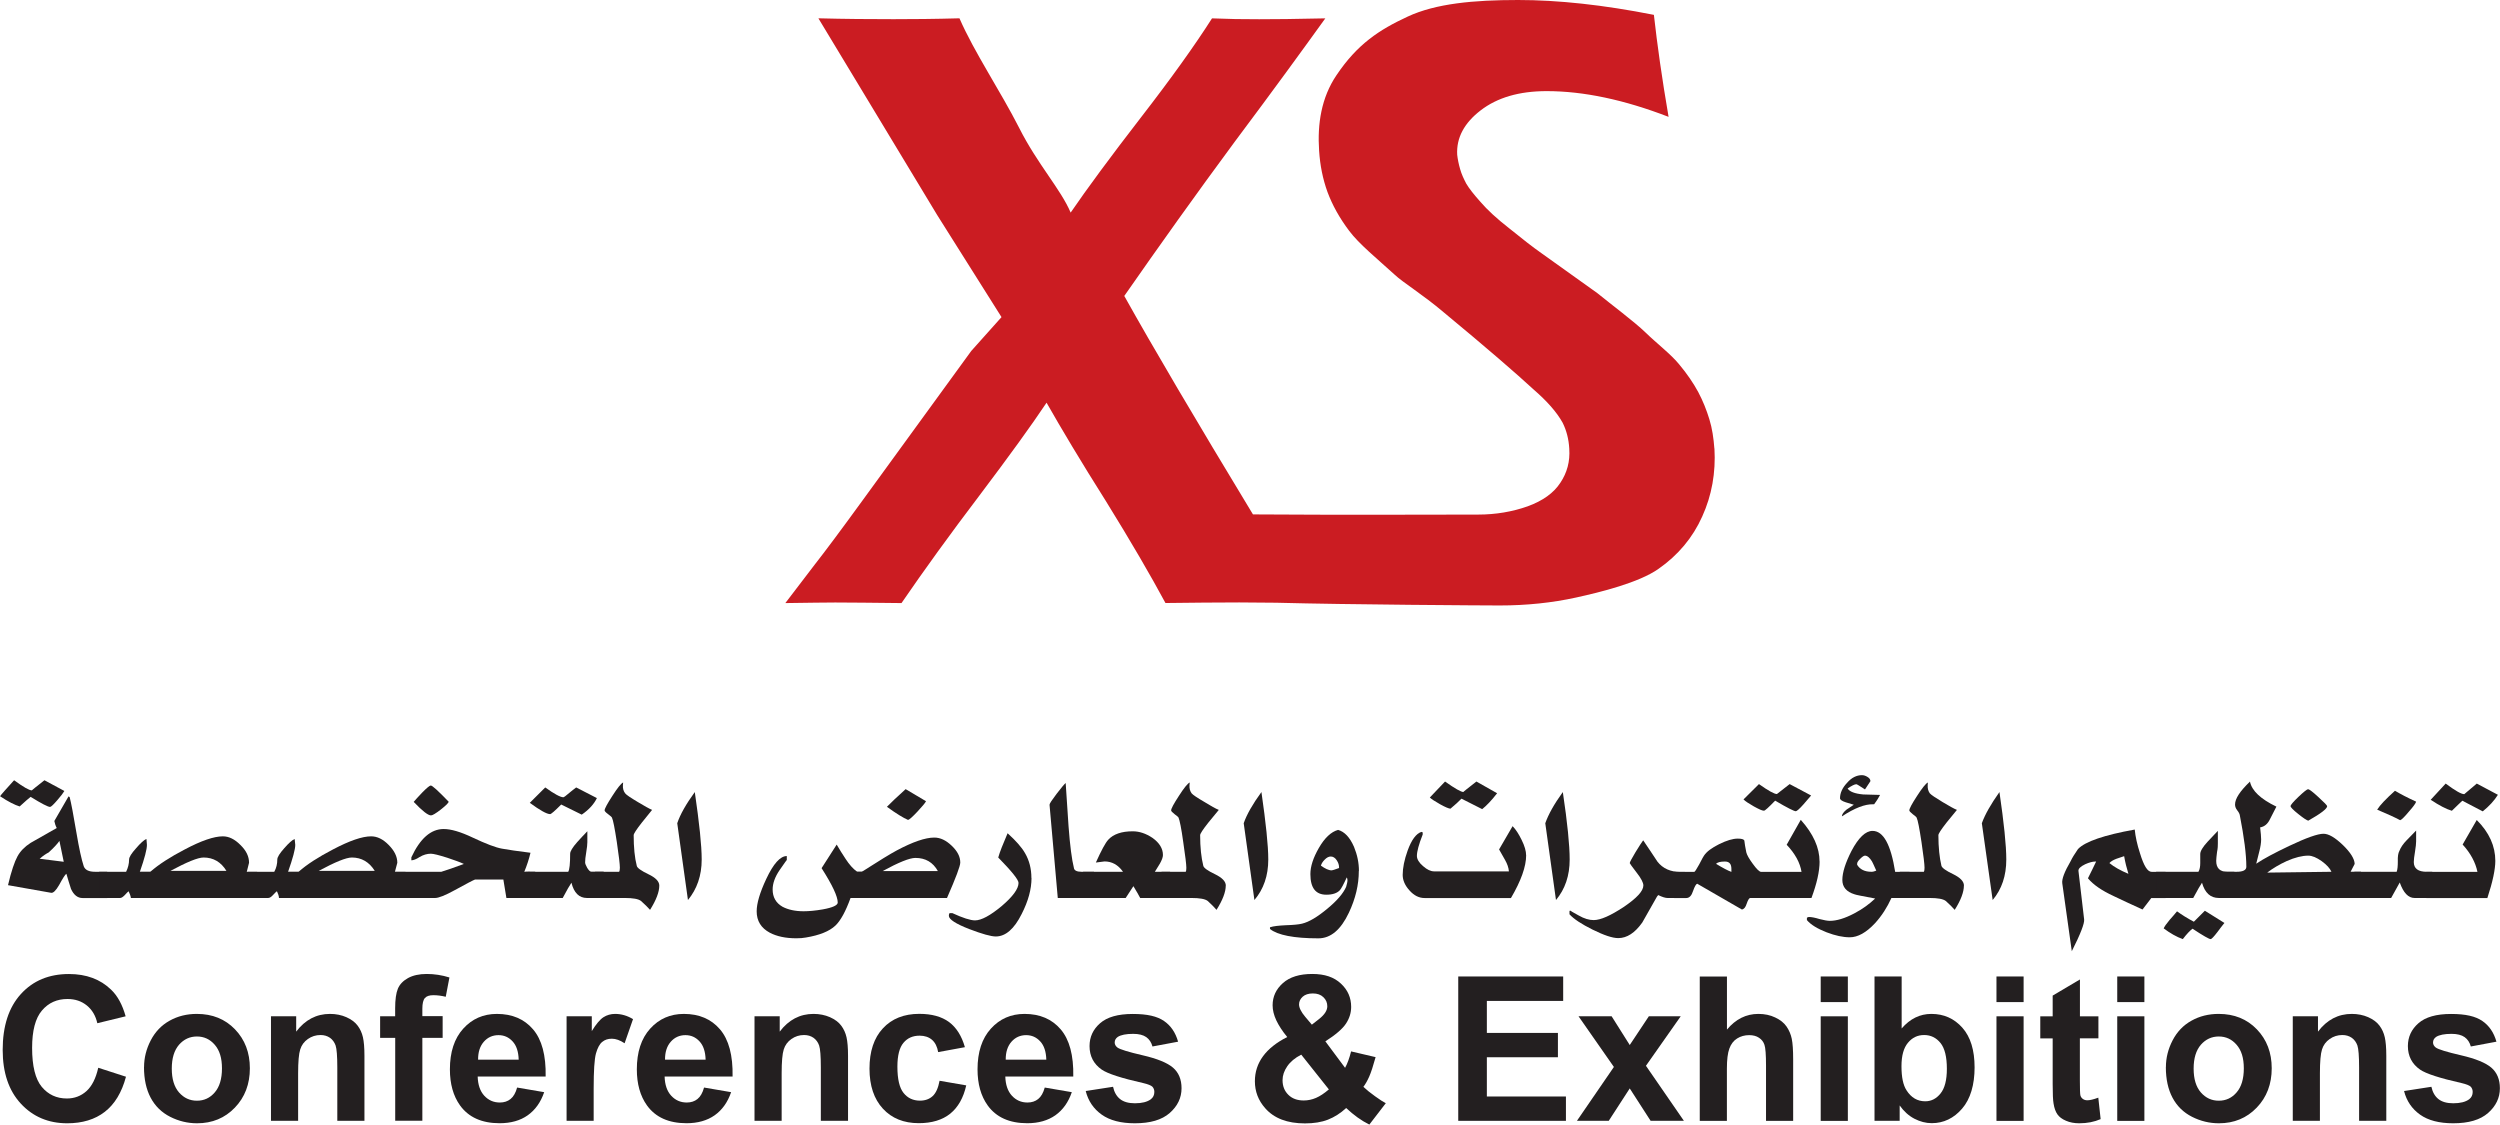 <?xml version="1.0" encoding="UTF-8"?><svg id="Layer_1" xmlns="http://www.w3.org/2000/svg" viewBox="0 0 427.43 192.27"><defs><style>.cls-1{fill:#cb1c22;}.cls-2{fill:#231f20;}</style></defs><path class="cls-1" d="M293.11,76.7c-.13-1.76-.37-3.45-.86-5.03-.48-1.57-1.09-3.11-1.9-4.64-.82-1.51-1.89-3.1-3.28-4.76-1.35-1.67-3.91-3.64-5.75-5.44-1.88-1.82-5.87-4.79-8.23-6.72l-9.5-6.79c-1.53-1.07-3.35-2.5-5.49-4.23-2.21-1.72-3.84-3.24-4.97-4.56-1.13-1.26-1.95-2.3-2.44-3.13-.44-.84-.81-1.63-1.05-2.49-.25-.86-.41-1.66-.5-2.45-.16-2.9,1.2-5.43,4.01-7.59,2.83-2.18,6.58-3.29,11.29-3.29,6.28,0,13.23,1.46,20.84,4.4-1.13-6.57-1.94-12.34-2.51-17.44-8.64-1.71-16.37-2.54-23.22-2.54-7.59,0-14.08,.6-18.88,2.84-4.87,2.26-8.6,4.7-12.17,10.02-2.59,3.83-3.28,8.33-2.97,12.91,.16,2.49,.63,4.84,1.43,7.05,.82,2.21,2.05,4.45,3.72,6.66,1.64,2.2,4.75,4.74,7.81,7.52,1.32,1.26,4.79,3.38,8.31,6.37,7.4,6.12,12.53,10.57,15.41,13.23,2.28,1.98,3.93,3.83,4.96,5.68,.64,1.29,1.04,2.76,1.13,4.43,.15,2.19-.37,4.11-1.53,5.84-1.12,1.73-3,3.08-5.59,4.02-2.6,.92-5.43,1.41-8.49,1.41-6.08,0-24.02,.08-38.47-.03-9.8-16.18-17.15-28.66-22-37.35,5.99-8.6,12.29-17.44,18.91-26.4,6.68-8.92,11.79-15.96,15.46-21.06-5.1,.12-8.87,.15-11.31,.15-3.85,0-4.32-.03-8.06-.15-2.92,4.58-6.97,10.25-12.16,16.95-5.2,6.73-9.19,12.14-12.01,16.26-1.67-3.97-5.69-8.3-8.81-14.5-3.16-6.22-7.7-12.96-10.2-18.72-4.22,.12-8.01,.15-11.27,.15-4.12,0-8.38-.03-12.85-.15l20.32,33.65,10.99,17.44-5.17,5.78-18.54,25.49c-3.84,5.29-6.57,8.93-8.18,10.98l-5.07,6.64c5-.05,5.64-.1,8.53-.1,2.57,0,6.39,.05,11.33,.1,3.81-5.56,8.26-11.72,13.33-18.4,5.08-6.73,8.9-12.01,11.47-15.86,2.49,4.38,5.86,10.04,10.16,16.85,4.24,6.85,7.63,12.68,10.17,17.4,4.5-.05,8.66-.1,12.61-.1,1.52,0,3.67,.02,6.34,.05,12.22,.33,35.78,.47,38.2,.47,4.58,0,8.99-.46,13.06-1.36,4.16-.91,10.75-2.55,14.07-4.89,3.36-2.34,5.87-5.34,7.49-8.96,1.64-3.61,2.33-7.51,2.09-11.63"/><g><path class="cls-2" d="M11.01,135.23c-.19,.32-.57,.85-1.19,1.55-.66,.77-1.09,1.18-1.26,1.18-.36,0-1.46-.57-3.32-1.72-.27,.2-.9,.74-1.88,1.64-.81-.25-1.94-.8-3.35-1.75,.22-.32,1.03-1.22,2.4-2.73,1.57,1.14,2.57,1.73,3.03,1.73-.02,0,.7-.59,2.16-1.73l3.42,1.84Zm7.32,18.31h-4.21c-.84,0-1.51-.52-1.98-1.56-.28-.88-.55-1.73-.79-2.59-.21,.12-.61,.76-1.24,1.92-.56,.97-1.03,1.42-1.39,1.33l-7.35-1.3c.56-2.4,1.13-4.04,1.62-4.93,.48-.88,1.24-1.66,2.26-2.31,1.46-.83,2.95-1.68,4.45-2.53-.21-.4-.34-.83-.41-1.2l2.43-4.21,.19,.12c.25,.96,.64,2.99,1.16,6.1,.45,2.67,.87,4.58,1.25,5.73,.23,.62,.86,.94,1.93,.94h2.07v4.48Zm-7.43-6.19l-.74-3.58c-.36,.52-.96,1.17-1.85,1.98-.4,.2-.94,.55-1.53,1.07l4.12,.52Z"/><path class="cls-2" d="M25.93,153.53h-3.55c-.05-.35-.19-.73-.39-1.15-.12,.08-.36,.32-.65,.65-.32,.32-.56,.5-.81,.5h-3.58v-4.48h4.61c.32-.64,.51-1.36,.51-2.1,0-.41,.4-1.04,1.2-1.93,.76-.88,1.35-1.43,1.77-1.57l.08,1.01c0,.73-.39,2.26-1.21,4.6h2.02v4.48Z"/><path class="cls-2" d="M43.96,153.53H23.91v-4.48h1.79c1.47-1.28,3.43-2.54,5.89-3.82,2.81-1.49,5-2.24,6.51-2.24,1.03,0,2.02,.48,3,1.47,1.01,.98,1.48,1.98,1.48,3.05,0-.01-.13,.5-.39,1.55h1.77v4.48Zm-5.25-4.64c-.92-1.5-2.22-2.28-3.9-2.28-.98,0-2.86,.78-5.66,2.28h9.56Z"/><path class="cls-2" d="M51.28,153.53h-3.58c-.02-.35-.15-.73-.35-1.15-.15,.08-.36,.32-.68,.65-.29,.32-.56,.5-.82,.5h-3.55v-4.48h4.59c.36-.64,.52-1.36,.52-2.1,0-.41,.4-1.04,1.19-1.93,.77-.88,1.37-1.43,1.78-1.57l.1,1.01c0,.73-.41,2.26-1.23,4.6h2.02v4.48Z"/><path class="cls-2" d="M69.32,153.53h-20.07v-4.48h1.8c1.45-1.28,3.42-2.54,5.88-3.82,2.83-1.49,5-2.24,6.52-2.24,1.04,0,2.03,.48,3,1.47,.97,.98,1.48,1.98,1.48,3.05,0-.01-.13,.5-.41,1.55h1.81v4.48Zm-5.25-4.64c-.93-1.5-2.25-2.28-3.91-2.28-.98,0-2.87,.78-5.66,2.28h9.57Z"/><path class="cls-2" d="M91.52,153.53h-4.94l-.52-3.16h-4.83c-.32,.11-1.44,.7-3.48,1.82-1.65,.91-2.77,1.34-3.33,1.34h-7.36v-4.48h8.4c.88-.27,2.18-.71,3.85-1.34-.66-.31-1.59-.64-2.84-1.06-1.46-.46-2.37-.69-2.81-.69-.65,0-1.28,.19-1.91,.56-.58,.39-1.08,.57-1.42,.57v-.51c1.5-3.23,3.34-4.84,5.53-4.84,1.24,0,2.89,.48,4.95,1.46,2.29,1.08,3.97,1.72,5.03,1.9,1.03,.2,2.67,.42,4.86,.7-.26,1.08-.61,2.16-1.06,3.25,.43-.02,1.02-.02,1.88,0v4.48Zm-14.81-16.47c-.02,.22-.47,.66-1.36,1.36-.86,.66-1.4,.99-1.66,.99-.52,0-1.49-.77-2.96-2.31,.24-.3,.75-.85,1.5-1.64,.76-.77,1.24-1.16,1.42-1.16,.27,0,1.27,.92,3.05,2.76"/><path class="cls-2" d="M103.2,153.53h-2.85c-1.34,0-2.22-.88-2.65-2.61-.3,.44-.8,1.3-1.49,2.61h-6.35v-4.48h7.29c.22-.34,.33-1.38,.33-3.09,0-.4,.4-1.08,1.22-2,.55-.62,1.14-1.23,1.72-1.84v1.88c0,.38-.06,.94-.19,1.71-.14,.78-.19,1.36-.19,1.75,0,.18,.11,.49,.36,.93,.27,.42,.48,.64,.68,.64h2.13v4.48Zm-1.15-17.08c-.47,.99-1.32,1.96-2.59,2.83l-3.51-1.73c-1.08,1.08-1.71,1.64-1.9,1.64-.56,0-1.73-.65-3.47-1.93l2.64-2.63c1.56,1.13,2.61,1.68,3.1,1.68,.08,0,.44-.24,1.04-.77,.39-.32,.76-.63,1.15-.91l3.54,1.82Z"/><path class="cls-2" d="M112.72,151.42c0,1.07-.52,2.46-1.58,4.14-.31-.35-.81-.86-1.52-1.5-.45-.37-1.4-.53-2.8-.53h-5.08v-4.48h4.11c.08-.12,.13-.34,.13-.69,0-.57-.17-2.03-.52-4.39-.36-2.36-.63-3.75-.83-4.17-.04-.11-.27-.31-.66-.6-.4-.29-.6-.52-.6-.65,0-.29,.45-1.12,1.33-2.48,.87-1.36,1.48-2.12,1.84-2.29l-.04,.47c-.03,.55,.09,1,.38,1.38,.2,.27,.94,.76,2.18,1.5,1.12,.67,1.93,1.13,2.43,1.34l-1.77,2.19c-.92,1.18-1.38,1.88-1.38,2.13,0,2.08,.17,3.84,.53,5.24,.06,.35,.74,.84,1.97,1.43,1.26,.6,1.88,1.24,1.88,1.96"/><path class="cls-2" d="M119.97,146.95c0,2.76-.81,5.06-2.35,6.93l-1.83-13.13c.49-1.48,1.5-3.26,3-5.33,.77,5.29,1.18,9.13,1.18,11.53"/><path class="cls-2" d="M147.77,153.53h-2.35c-.84,2.3-1.69,3.87-2.6,4.73-1.02,.96-2.69,1.64-5.04,2.03-.46,.09-1.01,.13-1.63,.13-1.82,0-3.33-.32-4.53-.95-1.49-.8-2.25-2.01-2.25-3.66,0-1.34,.53-3.18,1.64-5.54,1.22-2.6,2.39-3.91,3.51-3.91v.7c0-.07-.4,.51-1.22,1.69-.82,1.19-1.2,2.32-1.2,3.32,0,1.32,.56,2.31,1.69,2.96,.95,.5,2.16,.77,3.6,.77,.92,0,2.01-.1,3.28-.32,1.71-.31,2.56-.71,2.56-1.17,0-1.04-.92-3-2.76-5.88l2.58-4.03c.49,.85,1.02,1.68,1.54,2.47,.63,.97,1.26,1.67,1.95,2.17h1.24v4.48Z"/><path class="cls-2" d="M164.18,147.47c0,.6-.76,2.61-2.27,6.06h-16.2v-4.48h1.64c2.93-1.87,4.91-3.09,5.97-3.65,2.74-1.46,4.88-2.2,6.42-2.2,1.02,0,2,.46,2.98,1.4,.98,.93,1.46,1.88,1.46,2.86m-3.83,1.47c-.83-1.49-2.1-2.25-3.84-2.25-1,0-2.86,.76-5.61,2.25h9.45Zm-2.03-11.94c-.12,.28-.64,.88-1.48,1.79-.85,.9-1.38,1.38-1.6,1.4-.79-.34-2.01-1.08-3.6-2.24,.7-.72,1.76-1.72,3.2-3.02l3.49,2.07Z"/><path class="cls-2" d="M176.36,150.11c0,1.91-.56,3.96-1.68,6.15-1.28,2.57-2.76,3.85-4.43,3.85-.82,0-2.32-.42-4.52-1.26-2.33-.9-3.5-1.68-3.5-2.26,0-.15,0-.28,.12-.47h.48c1.78,.82,3.09,1.24,3.87,1.24,1.08,0,2.61-.83,4.55-2.44,1.92-1.64,2.89-2.96,2.89-3.97,0-.54-1.16-1.98-3.47-4.34,.26-.94,.82-2.33,1.6-4.15,1.41,1.28,2.4,2.39,2.96,3.37,.74,1.25,1.11,2.69,1.11,4.27"/><path class="cls-2" d="M187.04,153.53h-6.19l-1.41-15.94c0-.21,.42-.82,1.22-1.88,.76-.98,1.26-1.6,1.54-1.84,.18,2.49,.34,4.96,.49,7.39,.25,3.34,.56,5.7,.92,7.15,.05,.41,.5,.64,1.29,.64h2.14v4.48Z"/><path class="cls-2" d="M200.06,153.53h-5.12c-.23-.45-.63-1.15-1.16-2.02-.29,.45-.72,1.13-1.32,2.02h-7.28v-4.48h6.82c-.83-1.19-1.9-1.77-3.16-1.77-.08,0-.57,.06-1.48,.19,.93-2.06,1.63-3.37,2.12-3.9,.88-.96,2.29-1.44,4.18-1.44,1.13,0,2.26,.37,3.39,1.13,1.17,.84,1.78,1.81,1.78,2.93,0,.35-.18,.86-.52,1.46-.26,.44-.56,.9-.86,1.4h2.6v4.48Z"/><path class="cls-2" d="M209.57,151.42c0,1.07-.52,2.46-1.58,4.14-.29-.35-.79-.86-1.48-1.5-.45-.37-1.4-.53-2.83-.53h-5.09v-4.48h4.13c.08-.12,.11-.34,.11-.69,0-.57-.18-2.03-.53-4.39-.32-2.36-.62-3.75-.8-4.17-.04-.11-.28-.31-.68-.6-.38-.29-.59-.52-.59-.65,0-.29,.44-1.12,1.33-2.48,.87-1.36,1.49-2.12,1.85-2.29l-.04,.47c-.04,.55,.09,1,.36,1.38,.22,.27,.95,.76,2.22,1.5,1.08,.67,1.9,1.13,2.43,1.34l-1.8,2.19c-.93,1.18-1.39,1.88-1.39,2.13,0,2.08,.19,3.84,.54,5.24,.08,.35,.74,.84,1.99,1.43,1.23,.6,1.86,1.24,1.86,1.96"/><path class="cls-2" d="M216.84,146.95c0,2.76-.79,5.06-2.37,6.93l-1.83-13.13c.51-1.48,1.52-3.26,3.03-5.33,.76,5.29,1.17,9.13,1.17,11.53"/><path class="cls-2" d="M232.32,148.9c0,2.37-.56,4.74-1.7,7.15-1.38,2.92-3.11,4.38-5.21,4.38-4.19,0-6.96-.55-8.28-1.6v-.29c.59-.2,1.49-.29,2.67-.35,1.34-.04,2.24-.13,2.81-.27,1.21-.29,2.65-1.16,4.33-2.56,1.68-1.39,2.72-2.62,3.21-3.73,.13-.48,.23-.84,.23-1.11,0-.2-.03-.36-.12-.51-.57,1.25-.96,1.94-1.17,2.18-.47,.51-1.24,.78-2.32,.78-1.83,0-2.73-1.17-2.73-3.52,0-1.32,.49-2.8,1.43-4.44,1-1.75,2.12-2.8,3.31-3.12,1.1,.31,2,1.26,2.72,2.9,.56,1.37,.84,2.74,.84,4.1m-3.4-.48v-.13c0-.37-.11-.77-.39-1.19-.28-.44-.64-.65-1.03-.65-.36,0-.7,.2-1.03,.53s-.56,.68-.65,1.03c.72,.52,1.33,.81,1.85,.81,.08,0,.51-.12,1.25-.4"/><path class="cls-2" d="M260.93,146.22c0,1.92-.87,4.38-2.6,7.32h-14.76c-.95,0-1.8-.42-2.57-1.28-.79-.86-1.18-1.76-1.18-2.67,0-1.2,.28-2.58,.84-4.15,.67-1.86,1.47-2.92,2.36-3.21l.22,.08v.37c-.66,1.68-.99,2.89-.99,3.66,0,.55,.36,1.16,1.05,1.74,.69,.61,1.31,.9,1.88,.9h12.8c-.05-.64-.28-1.28-.66-1.95-.34-.6-.68-1.19-1.02-1.8l2.31-3.98c.56,.57,1.05,1.35,1.53,2.32,.54,1.08,.78,1.96,.78,2.64m-4.96-10.58c-.99,1.28-1.87,2.17-2.55,2.71l-3.54-1.79c-.45,.48-1.09,1.04-1.88,1.71-.26,0-.87-.25-1.77-.75-.91-.52-1.51-.9-1.76-1.16l2.6-2.73c1.7,1.21,2.75,1.79,3.13,1.79-.04,0,.68-.58,2.23-1.79l3.54,2Z"/><path class="cls-2" d="M268.37,146.95c0,2.76-.78,5.06-2.34,6.93l-1.83-13.13c.52-1.48,1.5-3.26,3-5.33,.79,5.29,1.17,9.13,1.17,11.53"/><path class="cls-2" d="M288.08,153.53h-2.98c-.38,0-.89-.16-1.59-.5l-.21,.26c-.84,1.45-1.68,2.94-2.52,4.44-1.25,1.76-2.61,2.66-4.1,2.66-1,0-2.45-.49-4.39-1.45-1.89-.94-3.22-1.81-3.95-2.62v-.54c0-.06,.06-.08,.19-.08-.07,0,.37,.28,1.36,.81,.96,.56,1.83,.8,2.58,.8,1.19,0,2.89-.76,5.13-2.24,2.24-1.51,3.37-2.73,3.37-3.69,0-.45-.37-1.2-1.16-2.2-.79-1.02-1.17-1.57-1.17-1.61,0-.16,.33-.77,.98-1.86,.67-1.08,1.1-1.77,1.32-2.04,.84,1.21,1.63,2.45,2.44,3.65,.92,1.18,2.25,1.76,3.92,1.76h.78v4.48Z"/><path class="cls-2" d="M311.1,147.28c0,1.71-.48,3.8-1.39,6.25h-10.45c-.2,0-.4,.32-.62,.96-.2,.64-.47,.96-.83,1.01l-7.64-4.41c-.2,.07-.44,.48-.71,1.26-.25,.79-.64,1.19-1.15,1.19h-2.08v-4.48h3.45c.09,0,.36-.41,.83-1.26,.5-.97,.78-1.48,.82-1.5,.45-.69,1.31-1.33,2.59-1.97,1.28-.63,2.33-.95,3.19-.95,.64,0,1.01,.1,1.12,.32,.06,.52,.16,1.19,.34,2.03,.1,.42,.45,1.06,1.08,1.92,.68,.95,1.17,1.42,1.47,1.42h6.89c-.25-1.56-1.09-3.11-2.54-4.64l2.41-4.26c2.15,2.4,3.21,4.77,3.21,7.13m-15.07,1.77v-.5c0-.88-.37-1.27-1.11-1.27s-1.26,.12-1.52,.39c1.14,.69,2.01,1.16,2.63,1.38m13.62-13.05c-.44,.49-.88,1-1.3,1.51-.7,.79-1.15,1.17-1.31,1.17-.28,0-1.45-.58-3.53-1.81-1.12,1.16-1.74,1.72-1.91,1.72-.33,0-.88-.27-1.74-.74-.84-.48-1.45-.87-1.76-1.19l2.64-2.62c1.6,1.13,2.62,1.7,3.07,1.7l2.18-1.7,3.65,1.94Z"/><path class="cls-2" d="M321.44,135.91c-.17,.34-.49,.89-1.02,1.6h-.18c-1.38-.04-3.15,.64-5.33,2.07,0-.35,.28-.73,.78-1.15,.43-.29,.85-.58,1.26-.84-.45-.15-.9-.26-1.38-.42-.66-.21-.98-.45-.98-.69,0-.91,.42-1.81,1.21-2.64,.76-.89,1.64-1.31,2.54-1.31,.32,0,.65,.11,.97,.32,.32,.19,.48,.44,.48,.71l-.93,1.41c-.88-.58-1.38-.89-1.47-.89-.3,0-.79,.25-1.5,.73,.34,.54,1.2,.88,2.66,1.02,.96,.03,1.92,.04,2.89,.08"/><path class="cls-2" d="M326.48,153.53h-3.1c-.72,1.59-1.64,3.04-2.81,4.32-1.49,1.59-2.92,2.4-4.31,2.4-1.16,0-2.47-.28-3.96-.85-1.56-.61-2.71-1.3-3.37-2.09v-.39c.11-.09,.21-.14,.35-.14,.42,0,1.02,.11,1.8,.35,.78,.2,1.36,.31,1.76,.31,1.17,0,2.57-.42,4.18-1.27,1.41-.74,2.59-1.6,3.58-2.55-2.17-.4-3.34-.63-3.53-.72-1.4-.43-2.08-1.26-2.08-2.45,0-1.28,.53-2.94,1.56-4.96,1.2-2.28,2.42-3.43,3.6-3.43,1.86,0,3.13,2.34,3.87,7h2.45v4.48Zm-5.69-4.68c-.44-1-.69-1.51-.73-1.57-.39-.64-.8-.99-1.2-.99-.18,0-.45,.17-.83,.55-.36,.36-.52,.63-.51,.83v.18c.47,.79,1.29,1.2,2.45,1.2,.27,0,.55-.08,.82-.2"/><path class="cls-2" d="M335.77,151.42c0,1.07-.5,2.46-1.57,4.14-.3-.35-.8-.86-1.5-1.5-.47-.37-1.39-.53-2.81-.53h-5.08v-4.48h4.12c.07-.12,.11-.34,.11-.69,0-.57-.17-2.03-.52-4.39-.36-2.36-.62-3.75-.83-4.17-.04-.11-.27-.31-.67-.6-.37-.29-.58-.52-.58-.65,0-.29,.44-1.12,1.33-2.48,.87-1.36,1.5-2.12,1.84-2.29l-.03,.47c-.03,.55,.09,1,.36,1.38,.23,.27,.96,.76,2.19,1.5,1.12,.67,1.93,1.13,2.45,1.34l-1.79,2.19c-.92,1.18-1.38,1.88-1.38,2.13,0,2.08,.19,3.84,.52,5.24,.1,.35,.76,.84,2.01,1.43,1.22,.6,1.84,1.24,1.84,1.96"/><path class="cls-2" d="M343.02,146.95c0,2.76-.76,5.06-2.33,6.93l-1.85-13.13c.53-1.48,1.54-3.26,3.01-5.33,.77,5.29,1.17,9.13,1.17,11.53"/><path class="cls-2" d="M370.24,153.54h-2.43l-1.5,1.96c-1.65-.76-3.31-1.51-4.92-2.29-2.04-.94-3.52-1.96-4.41-3.05,.48-.91,.91-1.87,1.4-2.86-.04,0-.08,0-.16,0-.44,0-1.02,.15-1.71,.46-.83,.4-1.2,.78-1.15,1.16l.97,8.29c.07,.66-.61,2.45-2.11,5.42l-1.63-11.62c-.1-.69,.37-1.96,1.45-3.81,.23-.5,.64-1.16,1.24-2.04,1.23-1.28,4.47-2.39,9.7-3.33,.12,1.2,.41,2.57,.9,4.06,.65,2.12,1.28,3.17,1.99,3.17h2.38v4.48Zm-6.34-4.14c-.3-.98-.56-1.99-.73-3.02-.46,.15-.89,.31-1.33,.45-.55,.21-.96,.46-1.19,.73,.83,.68,1.91,1.28,3.25,1.84"/><path class="cls-2" d="M382.01,153.53h-2.65c-1.44,0-2.39-.88-2.88-2.61-.26,.36-.75,1.23-1.5,2.61h-6.34v-4.48h7.23c.22-.37,.31-.88,.31-1.5v-1.54c0-.48,.43-1.2,1.24-2.08,.59-.63,1.2-1.26,1.77-1.88v2.15c0,.34,0,.83-.14,1.48-.08,.68-.14,1.18-.14,1.5,0,1.25,.64,1.87,1.88,1.87h1.22v4.48Zm-1.7,4.27c-.43,.52-.8,1.03-1.19,1.55-.63,.82-1,1.21-1.17,1.21-.25,0-1.28-.58-3.09-1.78-.42,.31-1,.91-1.66,1.78-1.06-.37-2.15-1-3.27-1.83,.12-.3,.45-.78,1.03-1.47,.43-.46,.83-.96,1.25-1.45,.8,.58,1.76,1.19,2.88,1.78l1.88-1.88,3.33,2.08Z"/><path class="cls-2" d="M403.66,153.53h-23.43v-4.48h2.16c1.11,0,1.67-.29,1.67-.85,0-2.11-.38-5.04-1.11-8.79-.04-.27-.2-.56-.45-.87-.25-.32-.37-.65-.37-.99,0-1,.83-2.27,2.55-3.92,.32,1.56,1.82,2.98,4.52,4.28-.03,.06-.39,.75-1.08,2.11-.39,.84-.96,1.32-1.7,1.44,.11,.93,.17,1.64,.17,2.06,0,.59-.11,1.28-.32,2.08-.18,.69-.34,1.4-.52,2.07,1.29-.87,3.18-1.87,5.64-3.04,2.92-1.39,4.88-2.08,5.86-2.08,.88,0,1.96,.63,3.31,1.92,1.31,1.27,2,2.37,2.02,3.24l-.69,1.33h1.78v4.48Zm-5.05-4.48c-.25-.58-.8-1.19-1.68-1.83-.86-.6-1.61-.93-2.28-.93-1.02,0-2.27,.3-3.69,.93-1.24,.57-2.36,1.23-3.33,1.97l10.98-.14Zm-.73-11.22c0,.43-1.08,1.27-3.23,2.48-.23-.04-.79-.4-1.69-1.12-.91-.72-1.34-1.18-1.34-1.36,0-.2,.45-.73,1.36-1.6,.9-.85,1.44-1.29,1.64-1.29s.79,.44,1.76,1.34c.99,.9,1.5,1.43,1.5,1.56"/><path class="cls-2" d="M415.85,153.53h-3.03c-1.07,0-1.9-.88-2.53-2.65l-1.47,2.65h-6.29v-4.48h7.23c.15-.37,.2-.98,.2-1.77-.03-.85,.06-1.42,.27-1.8,.21-.56,.63-1.2,1.26-1.84,.51-.53,1.08-1.1,1.6-1.64v1.84c0,.38-.06,.96-.19,1.76-.14,.82-.21,1.4-.21,1.79,0,1.1,.74,1.66,2.2,1.66h.96v4.48Zm-2.76-16.47c-.04,.24-.46,.83-1.26,1.73-.77,.93-1.27,1.4-1.47,1.44-.88-.47-2.17-1.06-3.93-1.8,.48-.78,1.49-1.83,3.04-3.23,.88,.52,2.09,1.16,3.62,1.86"/><path class="cls-2" d="M426.63,147.19c0,1.44-.44,3.55-1.36,6.35h-10.43v-4.48h8.73c-.32-1.58-1.15-3.16-2.53-4.67l2.41-4.19c2.14,2.12,3.18,4.47,3.18,7m.44-11.31c-.63,1.01-1.48,1.93-2.59,2.83l-3.49-1.82c-.29,.28-.9,.84-1.79,1.72-.94-.28-2.15-.9-3.62-1.88l2.56-2.77c1.61,1.2,2.66,1.81,3.18,1.81l2.14-1.81,3.61,1.92Z"/><path class="cls-2" d="M16.81,182.56l4.73,1.53c-.72,2.69-1.93,4.69-3.62,6-1.69,1.31-3.83,1.96-6.43,1.96-3.21,0-5.86-1.12-7.93-3.36-2.07-2.24-3.1-5.3-3.1-9.18,0-4.1,1.04-7.29,3.12-9.57,2.08-2.28,4.81-3.41,8.21-3.41,2.96,0,5.37,.89,7.21,2.68,1.1,1.05,1.93,2.57,2.48,4.55l-4.84,1.18c-.29-1.28-.88-2.29-1.79-3.03-.91-.74-2.01-1.11-3.31-1.11-1.8,0-3.25,.65-4.37,1.97-1.12,1.31-1.68,3.44-1.68,6.38,0,3.12,.55,5.34,1.65,6.67,1.1,1.32,2.53,1.99,4.29,1.99,1.3,0,2.41-.42,3.35-1.26,.93-.84,1.6-2.16,2.01-3.97"/><path class="cls-2" d="M24.63,182.44c0-1.57,.38-3.09,1.14-4.56,.76-1.47,1.84-2.6,3.23-3.37,1.39-.78,2.94-1.16,4.66-1.16,2.65,0,4.83,.88,6.52,2.64,1.69,1.76,2.54,3.97,2.54,6.66s-.85,4.95-2.57,6.73c-1.71,1.78-3.86,2.67-6.46,2.67-1.61,0-3.14-.37-4.6-1.11-1.46-.74-2.57-1.83-3.33-3.26-.76-1.43-1.14-3.17-1.14-5.23m4.75,.25c0,1.77,.41,3.13,1.24,4.08,.83,.94,1.84,1.41,3.06,1.41s2.23-.47,3.04-1.41c.82-.94,1.24-2.32,1.24-4.11s-.41-3.1-1.24-4.05c-.81-.94-1.83-1.41-3.04-1.41s-2.23,.47-3.06,1.41c-.82,.95-1.24,2.3-1.24,4.08"/><path class="cls-2" d="M62.31,191.63h-4.64v-9.13c0-1.93-.1-3.18-.29-3.75-.2-.56-.52-1-.97-1.32-.45-.31-.98-.47-1.61-.47-.8,0-1.52,.23-2.16,.68-.64,.45-1.08,1.04-1.31,1.78-.24,.74-.36,2.11-.36,4.11v8.1h-4.64v-17.88h4.31v2.63c1.53-2.02,3.45-3.03,5.78-3.03,1.02,0,1.96,.19,2.8,.56,.85,.38,1.49,.86,1.92,1.44,.44,.58,.74,1.24,.91,1.99,.17,.74,.26,1.8,.26,3.18v11.11Z"/><path class="cls-2" d="M64.98,173.75h2.58v-1.35c0-1.51,.16-2.63,.47-3.37,.31-.74,.89-1.34,1.73-1.81,.84-.46,1.91-.7,3.2-.7s2.61,.2,3.88,.6l-.63,3.3c-.74-.18-1.44-.27-2.12-.27s-1.16,.16-1.44,.48c-.29,.32-.44,.93-.44,1.84v1.26h3.47v3.72h-3.47v14.16h-4.64v-14.16h-2.58v-3.72Z"/><path class="cls-2" d="M88.42,185.94l4.62,.79c-.59,1.73-1.53,3.04-2.81,3.95s-2.89,1.36-4.81,1.36c-3.05,0-5.31-1.02-6.77-3.05-1.16-1.62-1.73-3.68-1.73-6.16,0-2.96,.76-5.28,2.28-6.96,1.52-1.68,3.44-2.52,5.76-2.52,2.61,0,4.67,.88,6.17,2.63,1.51,1.76,2.23,4.45,2.16,8.08h-11.62c.04,1.4,.41,2.49,1.12,3.27,.72,.78,1.6,1.17,2.67,1.17,.72,0,1.34-.2,1.83-.6,.5-.4,.87-1.05,1.12-1.95m.27-4.78c-.04-1.37-.38-2.41-1.04-3.12-.66-.72-1.46-1.07-2.41-1.07-1.01,0-1.85,.38-2.51,1.13-.66,.75-.99,1.77-.98,3.06h6.94Z"/><path class="cls-2" d="M101.51,191.63h-4.64v-17.88h4.31v2.54c.74-1.2,1.4-1.99,1.99-2.37,.59-.38,1.26-.57,2-.57,1.06,0,2.08,.3,3.06,.89l-1.44,4.13c-.78-.52-1.5-.78-2.18-.78s-1.2,.18-1.65,.55c-.45,.36-.8,1.03-1.07,1.98-.26,.95-.39,2.95-.39,5.99v5.52Z"/><path class="cls-2" d="M120.38,185.94l4.62,.79c-.59,1.73-1.53,3.04-2.81,3.95-1.28,.9-2.89,1.36-4.81,1.36-3.05,0-5.31-1.02-6.77-3.05-1.16-1.62-1.73-3.68-1.73-6.16,0-2.96,.76-5.28,2.28-6.96,1.52-1.68,3.44-2.52,5.76-2.52,2.61,0,4.67,.88,6.17,2.63,1.51,1.76,2.23,4.45,2.16,8.08h-11.62c.04,1.4,.41,2.49,1.12,3.27,.72,.78,1.6,1.17,2.67,1.17,.72,0,1.34-.2,1.83-.6,.5-.4,.87-1.05,1.12-1.95m.27-4.78c-.04-1.37-.38-2.41-1.04-3.12-.66-.72-1.46-1.07-2.41-1.07-1.01,0-1.85,.38-2.51,1.13-.66,.75-.99,1.77-.98,3.06h6.94Z"/><path class="cls-2" d="M144.98,191.63h-4.64v-9.13c0-1.93-.1-3.18-.29-3.75-.2-.56-.52-1-.97-1.32-.45-.31-.98-.47-1.61-.47-.8,0-1.52,.23-2.16,.68-.64,.45-1.08,1.04-1.31,1.78-.24,.74-.36,2.11-.36,4.11v8.1h-4.64v-17.88h4.31v2.63c1.53-2.02,3.45-3.03,5.78-3.03,1.02,0,1.96,.19,2.81,.56,.85,.38,1.49,.86,1.92,1.44,.44,.58,.74,1.24,.91,1.99,.17,.74,.26,1.8,.26,3.18v11.11Z"/><path class="cls-2" d="M164.97,179.04l-4.57,.84c-.16-.93-.51-1.63-1.05-2.1-.55-.47-1.25-.71-2.12-.71-1.16,0-2.08,.4-2.76,1.22-.69,.81-1.04,2.17-1.04,4.08,0,2.12,.35,3.62,1.05,4.49,.7,.88,1.64,1.32,2.81,1.32,.88,0,1.6-.26,2.16-.77,.56-.51,.96-1.39,1.19-2.63l4.56,.79c-.48,2.13-1.39,3.74-2.73,4.83-1.34,1.08-3.14,1.63-5.39,1.63-2.57,0-4.61-.83-6.13-2.48-1.52-1.65-2.29-3.93-2.29-6.85s.76-5.25,2.3-6.89c1.52-1.64,3.6-2.47,6.21-2.47,2.14,0,3.83,.47,5.09,1.4,1.26,.94,2.16,2.37,2.71,4.29"/><path class="cls-2" d="M178.63,185.94l4.62,.79c-.59,1.73-1.53,3.04-2.81,3.95-1.28,.9-2.89,1.36-4.81,1.36-3.05,0-5.31-1.02-6.77-3.05-1.16-1.62-1.73-3.68-1.73-6.16,0-2.96,.76-5.28,2.28-6.96,1.52-1.68,3.44-2.52,5.76-2.52,2.61,0,4.67,.88,6.17,2.63,1.51,1.76,2.23,4.45,2.16,8.08h-11.62c.04,1.4,.41,2.49,1.12,3.27,.72,.78,1.6,1.17,2.67,1.17,.72,0,1.34-.2,1.83-.6,.5-.4,.87-1.05,1.12-1.95m.27-4.78c-.04-1.37-.38-2.41-1.04-3.12-.66-.72-1.46-1.07-2.41-1.07-1.01,0-1.85,.38-2.51,1.13-.66,.75-.99,1.77-.98,3.06h6.94Z"/><path class="cls-2" d="M185.65,186.53l4.65-.72c.2,.92,.6,1.62,1.2,2.1,.6,.48,1.45,.72,2.54,.72,1.2,0,2.1-.23,2.71-.68,.41-.31,.61-.73,.61-1.26,0-.36-.12-.66-.33-.89-.23-.22-.75-.43-1.55-.62-3.74-.84-6.11-1.61-7.12-2.31-1.38-.96-2.08-2.31-2.08-4.02,0-1.55,.6-2.85,1.8-3.9,1.2-1.06,3.06-1.59,5.58-1.59s4.18,.4,5.35,1.2,1.97,1.98,2.41,3.54l-4.38,.82c-.19-.69-.54-1.23-1.06-1.6-.52-.37-1.27-.56-2.24-.56-1.22,0-2.09,.18-2.63,.52-.35,.25-.53,.56-.53,.96,0,.33,.16,.62,.47,.86,.42,.31,1.86,.76,4.33,1.33,2.47,.57,4.2,1.28,5.17,2.11,.97,.84,1.46,2.01,1.46,3.52,0,1.64-.68,3.05-2.02,4.23-1.34,1.18-3.33,1.76-5.96,1.76-2.39,0-4.28-.49-5.67-1.48-1.39-.99-2.3-2.33-2.73-4.02"/><path class="cls-2" d="M236.93,188.62l-2.81,3.65c-1.38-.68-2.69-1.63-3.96-2.83-.98,.9-2.02,1.56-3.12,1.99-1.1,.43-2.41,.64-3.93,.64-3.01,0-5.28-.86-6.8-2.6-1.18-1.33-1.76-2.87-1.76-4.61,0-1.58,.46-3,1.39-4.27,.92-1.26,2.31-2.36,4.14-3.29-.83-1-1.44-1.95-1.87-2.85-.42-.91-.63-1.76-.63-2.57,0-1.49,.59-2.76,1.76-3.8,1.17-1.04,2.84-1.56,5.01-1.56s3.73,.55,4.9,1.64c1.18,1.09,1.76,2.42,1.76,3.99,0,1-.29,1.95-.88,2.85-.58,.89-1.76,1.91-3.53,3.04l3.37,4.53c.4-.72,.74-1.66,1.03-2.81l4.19,.98c-.42,1.52-.78,2.62-1.09,3.32-.31,.7-.64,1.29-1,1.76,.52,.49,1.19,1.04,2.01,1.62,.82,.59,1.42,.98,1.81,1.17m-14.45-8.29c-1.07,.55-1.86,1.21-2.39,1.99-.53,.77-.8,1.56-.8,2.37,0,1.02,.33,1.85,.99,2.5,.65,.65,1.53,.97,2.63,.97,.73,0,1.43-.15,2.1-.44,.68-.29,1.4-.77,2.2-1.45l-4.72-5.94Zm1.82-5.13l1.25-.98c.92-.73,1.39-1.45,1.39-2.17,0-.61-.22-1.12-.67-1.55-.44-.43-1.04-.64-1.8-.64s-1.32,.19-1.74,.56c-.41,.38-.62,.81-.62,1.31,0,.58,.35,1.29,1.05,2.12l1.14,1.35Z"/><polygon class="cls-2" points="249.32 191.63 249.32 166.95 267.26 166.95 267.26 171.13 254.21 171.13 254.21 176.6 266.36 176.6 266.36 180.76 254.21 180.76 254.21 187.47 267.73 187.47 267.73 191.63 249.32 191.63"/><polygon class="cls-2" points="269.61 191.63 275.93 182.42 269.88 173.75 275.54 173.75 278.64 178.67 281.91 173.75 287.36 173.75 281.41 182.22 287.9 191.63 282.21 191.63 278.64 186.09 275.05 191.63 269.61 191.63"/><path class="cls-2" d="M295.26,166.95v9.08c1.5-1.79,3.28-2.68,5.37-2.68,1.07,0,2.03,.2,2.88,.61,.86,.4,1.51,.92,1.94,1.55s.73,1.32,.89,2.09c.16,.76,.24,1.95,.24,3.55v10.49h-4.64v-9.44c0-1.88-.09-3.07-.27-3.57-.17-.51-.48-.91-.93-1.2-.44-.3-1-.45-1.68-.45-.76,0-1.46,.19-2.06,.57-.61,.38-1.05,.96-1.33,1.73-.28,.76-.42,1.9-.42,3.41v8.95h-4.64v-24.68h4.64Z"/><path class="cls-2" d="M311.29,166.95h4.64v4.38h-4.64v-4.38Zm0,6.81h4.64v17.88h-4.64v-17.88Z"/><path class="cls-2" d="M320.49,191.63v-24.68h4.64v8.89c1.43-1.66,3.12-2.49,5.08-2.49,2.14,0,3.9,.79,5.3,2.36,1.4,1.58,2.09,3.84,2.09,6.79s-.71,5.41-2.14,7.05c-1.42,1.65-3.16,2.48-5.19,2.48-1,0-1.99-.26-2.96-.76-.98-.51-1.81-1.27-2.52-2.27v2.63h-4.31Zm4.61-9.33c0,1.85,.28,3.22,.86,4.11,.8,1.26,1.87,1.88,3.2,1.88,1.03,0,1.9-.44,2.62-1.34,.72-.89,1.08-2.3,1.08-4.21,0-2.04-.36-3.52-1.09-4.42-.73-.9-1.66-1.36-2.79-1.36s-2.04,.44-2.77,1.32c-.74,.88-1.11,2.22-1.11,4.01"/><path class="cls-2" d="M341.34,166.95h4.64v4.38h-4.64v-4.38Zm0,6.81h4.64v17.88h-4.64v-17.88Z"/><path class="cls-2" d="M358.77,173.75v3.77h-3.17v7.21c0,1.46,.03,2.31,.09,2.55,.06,.24,.2,.44,.41,.6,.21,.16,.48,.24,.78,.24,.43,0,1.05-.15,1.87-.45l.4,3.67c-1.08,.47-2.3,.71-3.66,.71-.84,0-1.59-.14-2.26-.43-.67-.28-1.16-.65-1.48-1.11-.31-.45-.53-1.07-.65-1.84-.1-.55-.15-1.66-.15-3.33v-7.8h-2.12v-3.77h2.12v-3.55l4.66-2.76v6.31h3.17Z"/><path class="cls-2" d="M361.99,166.95h4.64v4.38h-4.64v-4.38Zm0,6.81h4.64v17.88h-4.64v-17.88Z"/><path class="cls-2" d="M370.31,182.44c0-1.57,.38-3.09,1.14-4.56,.76-1.47,1.84-2.6,3.23-3.37,1.39-.78,2.94-1.16,4.66-1.16,2.65,0,4.83,.88,6.52,2.64,1.69,1.76,2.54,3.97,2.54,6.66s-.85,4.95-2.57,6.73c-1.71,1.78-3.86,2.67-6.46,2.67-1.61,0-3.14-.37-4.6-1.11-1.46-.74-2.57-1.83-3.33-3.26-.76-1.43-1.14-3.17-1.14-5.23m4.75,.25c0,1.77,.41,3.13,1.24,4.08,.83,.94,1.84,1.41,3.06,1.41s2.23-.47,3.04-1.41c.82-.94,1.24-2.32,1.24-4.11s-.41-3.1-1.24-4.05c-.81-.94-1.83-1.41-3.04-1.41s-2.23,.47-3.06,1.41c-.82,.95-1.24,2.3-1.24,4.08"/><path class="cls-2" d="M407.98,191.63h-4.64v-9.13c0-1.93-.1-3.18-.29-3.75-.2-.56-.52-1-.97-1.32-.45-.31-.98-.47-1.61-.47-.8,0-1.52,.23-2.16,.68-.64,.45-1.08,1.04-1.31,1.78-.24,.74-.36,2.11-.36,4.11v8.1h-4.64v-17.88h4.31v2.63c1.53-2.02,3.45-3.03,5.78-3.03,1.02,0,1.96,.19,2.81,.56,.85,.38,1.49,.86,1.92,1.44,.44,.58,.74,1.24,.91,1.99,.17,.74,.26,1.8,.26,3.18v11.11Z"/><path class="cls-2" d="M411.05,186.53l4.65-.72c.2,.92,.6,1.62,1.2,2.1,.6,.48,1.45,.72,2.54,.72,1.2,0,2.1-.23,2.71-.68,.41-.31,.61-.73,.61-1.26,0-.36-.12-.66-.33-.89-.23-.22-.75-.43-1.55-.62-3.74-.84-6.11-1.61-7.12-2.31-1.38-.96-2.08-2.31-2.08-4.02,0-1.55,.6-2.85,1.8-3.9,1.2-1.06,3.06-1.59,5.58-1.59s4.18,.4,5.35,1.2c1.17,.8,1.97,1.98,2.41,3.54l-4.38,.82c-.19-.69-.54-1.23-1.06-1.6-.52-.37-1.27-.56-2.24-.56-1.22,0-2.09,.18-2.63,.52-.35,.25-.53,.56-.53,.96,0,.33,.16,.62,.47,.86,.42,.31,1.86,.76,4.33,1.33,2.47,.57,4.2,1.28,5.17,2.11,.97,.84,1.46,2.01,1.46,3.52,0,1.64-.68,3.05-2.02,4.23-1.34,1.18-3.33,1.76-5.96,1.76-2.39,0-4.28-.49-5.67-1.48-1.39-.99-2.3-2.33-2.73-4.02"/></g></svg>